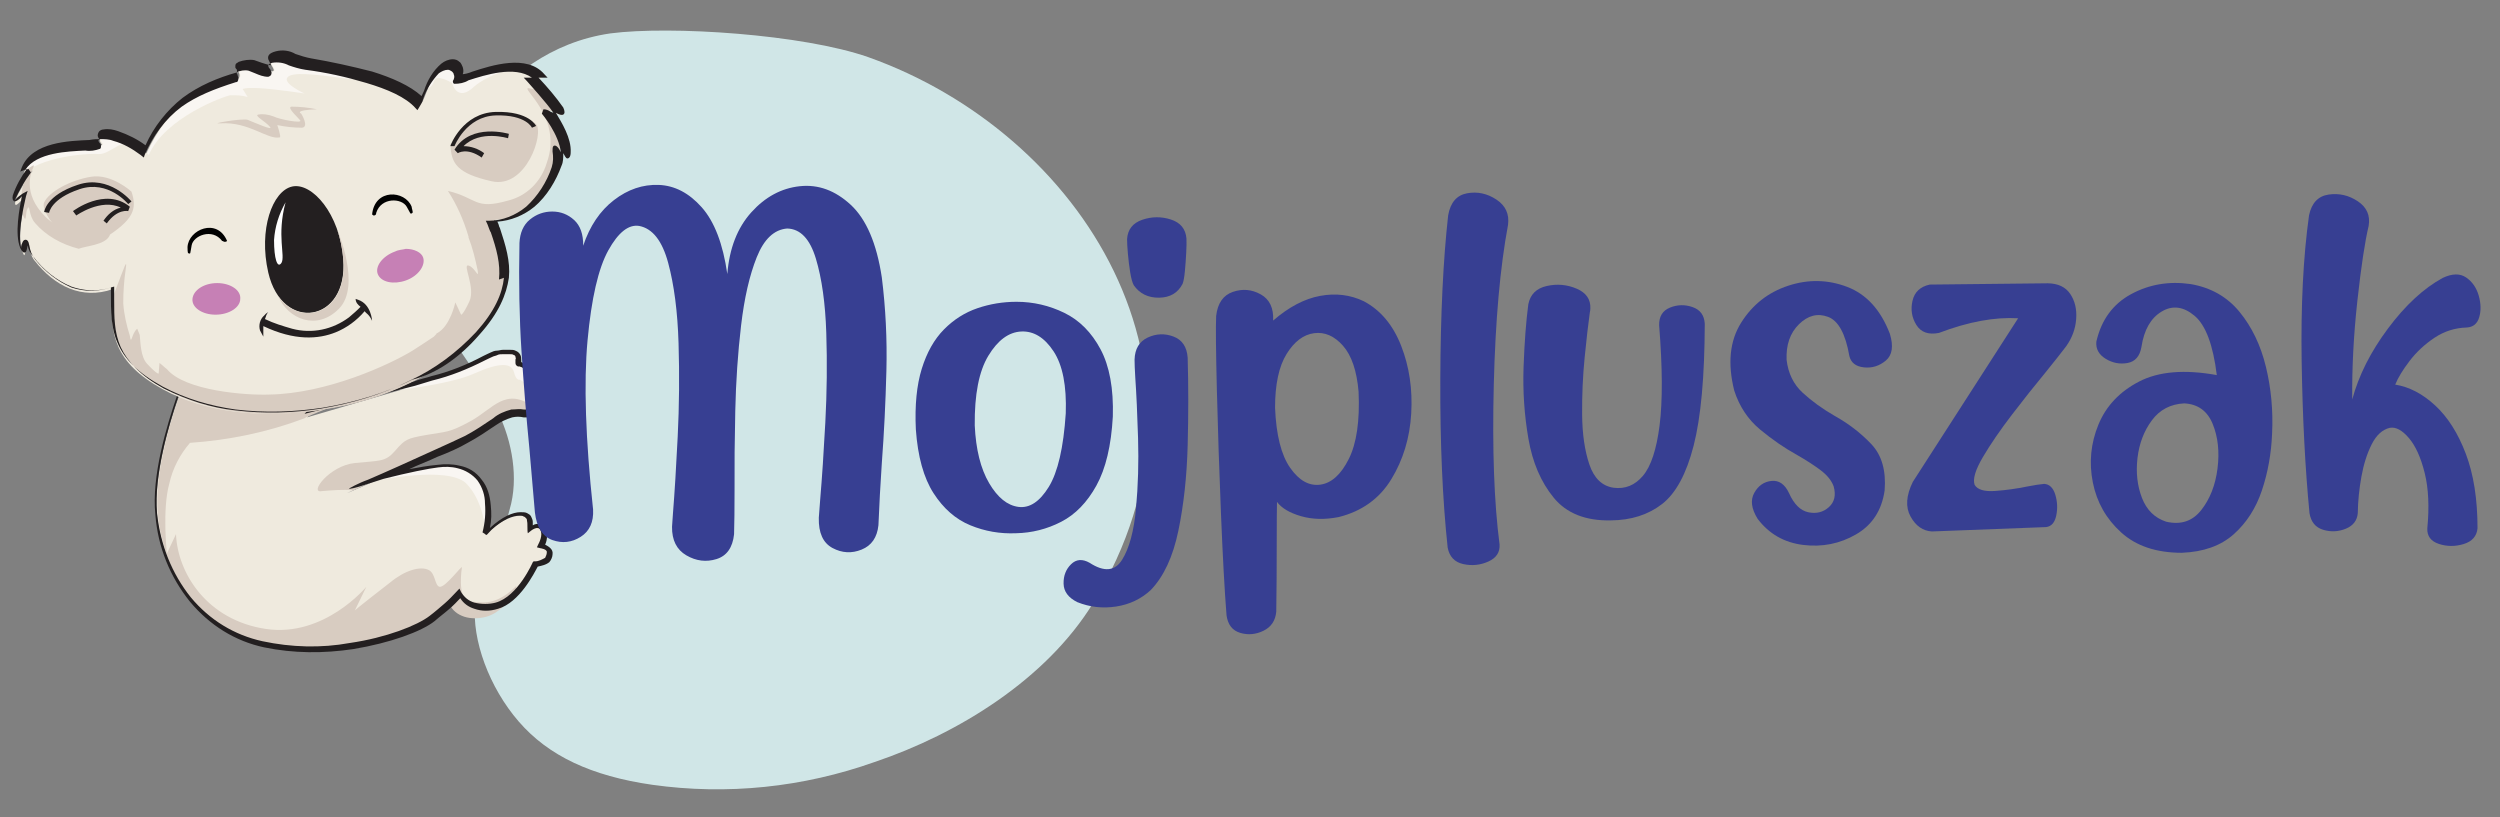<?xml version="1.0" encoding="UTF-8"?>
<svg id="Calque_1" data-name="Calque 1" xmlns="http://www.w3.org/2000/svg" viewBox="0 0 16190.96 5291.99">
  <rect x="0" y="0" width="16190.96" height="5291.99" fill="#808080" stroke="none"/>
  <defs>
    <style>
      .cls-1, .cls-2 {
        fill: #231f20;
      }

      .cls-3 {
        fill: #373f92;
      }

      .cls-4 {
        fill: #f9f6f2;
      }

      .cls-4, .cls-5, .cls-2, .cls-6, .cls-7, .cls-8, .cls-9, .cls-10, .cls-11 {
        fill-rule: evenodd;
      }

      .cls-5 {
        fill: #45301d;
      }

      .cls-6 {
        fill: #d8ccc1;
      }

      .cls-7 {
        fill: #c680b5;
      }

      .cls-8 {
        fill: #d0e6e7;
      }

      .cls-9 {
        fill: #efeade;
      }

      .cls-10 {
        fill: #fff;
      }

      .cls-11 {
        fill: #010101;
      }
    </style>
  </defs>
  <path class="cls-8" d="m3076.97,3911.55c-21.35,233.08,90.72,540.06,282.84,761.77,192.12,221.71,469.62,352.46,864.53,409.31,485.63,68.22,976.6,17.05,1440.88-147.81,539-181.91,1110.01-534.37,1414.2-1028.95,923.23-1506.48-80.05-3047.07-1456.89-3535.96-421.59-147.81-1280.78-204.65-1670.36-153.49-389.57,56.85-661.74,284.24-859.19,523-197.45,244.45-314.86,500.26-341.54,750.4-53.37,568.48,277.5,761.77,474.96,1182.44,90.72,187.6,133.42,426.36,74.71,625.33-48.03,210.34-202.79,380.88-224.14,613.96Z"/>
  <path class="cls-5" d="m3007.55,1281.93h26.68c-5.34,85.27-16.01,164.86-16.01,164.86-5.34-79.59-10.67-125.07-10.67-164.86h0Zm176.11-11.37h21.35c0,142.12,5.34,250.13,5.34,250.13,0,28.42,0,51.16,5.34,73.9,0,85.27-5.34,164.86-16.01,250.13-10.67-142.12-10.67-193.28-10.67-255.82v-79.59c-5.34-73.9,0-159.18-5.34-238.76h0Zm-373.56,625.33c-5.34-45.48-10.67-96.64-10.67-142.12v-45.48s21.35-102.33,0-153.49c-21.35-51.16,32.02-250.13,32.02-250.13,0,0,10.67-11.37,16.01,5.69,0,22.74-21.35,403.62-21.35,403.62v39.79c0,51.16-5.34,96.64-16.01,142.12h0Z"/>
  <path class="cls-9" d="m1214.45,2424.58s-229.47,540.06-197.45,909.57c37.36,369.51,261.49,744.71,693.76,841.35,432.27,96.64,944.58-56.85,1088.67-170.54,64.04-45.48,122.74-102.33,176.11-159.18,37.36,79.59,138.75,108.01,240.15,79.59,149.43-39.79,250.82-272.87,250.82-272.87,80.05-17.05,85.39-34.11,90.72-68.22,5.34-34.11-58.7-45.48-58.7-45.48,0,0,37.36-68.22,10.67-108.01-26.68-39.79-80.05,0-80.05,0v-45.48c0-56.85-101.4-85.27-256.16,51.16-10.67,11.37-21.35,17.05-32.02,28.42,53.37-267.19-26.68-471.84-309.52-443.42-186.78,17.05-373.56,68.22-544.33,153.49-170.77,79.59,288.18-125.07,528.32-233.08,133.42-51.16,261.49-119.38,378.9-204.65,53.37-45.48,122.74-62.53,186.78-51.16h37.36c10.67,0,21.35-11.37,32.02-17.05,5.34-5.69,10.67-17.05,10.67-28.42s-5.34-22.74-10.67-34.11c-5.34-5.69-10.67-11.37-16.01-17.05,16.01-5.69,32.02-22.74,32.02-45.48,5.34-28.42-5.34-62.53-32.02-73.9-5.34,0-5.34-5.69-10.67-5.69,10.67-11.37,10.67-34.11,0-45.48-16.01-22.74-37.36-39.79-58.7-45.48-5.34,0-10.67,5.69-10.67,0v-11.37c0-5.69,0-11.37,5.34-17.05,5.34-17.05-10.67-39.79-26.68-45.48-26.68-5.69-48.03-5.69-74.71-5.69s-48.03,5.69-74.71,17.05c-10.67,5.69-26.68,11.37-48.03,22.74-197.45,102.33-218.8,96.64-448.27,164.86l-699.1,204.65s250.82-221.71,197.45-244.45c-64.04-22.74-971.26-34.1-971.26-34.1h0Z"/>
  <path class="cls-4" d="m3140.96,3459.22c53.37-267.19-26.68-471.84-309.52-443.42-122.74,11.37-245.48,39.79-362.89,79.59l-48.03,17.05c26.68,0,474.96-96.64,597.7,17.05,122.74,125.07,128.08,329.72,122.74,329.72h0Zm314.86-892.52c5.34-5.69,5.34-17.05,5.34-28.42,5.34-28.42-5.34-62.53-32.02-73.9-5.34,0-5.34-5.69-10.67-5.69,10.67-11.37,10.67-34.11,0-45.48-16.01-22.74-37.36-39.79-58.7-45.48-5.34,0-10.67,5.69-10.67,0v-28.42c5.34-17.05-5.34-39.79-26.68-45.48-26.68-5.69-48.03-5.69-74.71-5.69s-48.03,5.69-74.71,17.05c-10.67,5.69-26.68,11.37-48.03,22.74-192.12,102.33-218.8,96.64-448.27,164.86l-106.73,34.11c90.72-11.37,362.89-45.48,501.64-108.01,165.44-73.9,240.15-68.22,256.16-11.37,16.01,62.53,37.36,51.16,37.36,51.16,26.68,11.37,48.03,34.11,58.7,62.53,10.67,17.06,16.01,34.11,32.02,45.48h0Z"/>
  <path class="cls-6" d="m2537.92,3078.33c-85.39,22.74-170.77,56.85-250.82,96.64-69.38-5.69-133.42,0-202.79,5.69-85.39,17.05,48.03-164.86,213.46-181.91,165.44-17.05,197.45-5.69,261.49-79.59,64.04-73.9,74.71-79.59,202.79-102.33,128.08-22.74,144.09-11.37,288.18-90.96,144.09-79.59,224.14-221.71,405.58-90.96,0,11.37-5.34,17.05-10.67,28.42-5.34,11.37-16.01,17.05-26.68,17.05h-37.36c-69.38-11.37-133.42,11.37-186.78,51.16-117.41,85.27-245.48,153.49-378.9,204.65-202.79,90.96-442.94,193.28-506.98,227.39,69.38-34.11,144.09-62.53,229.47-85.27h0Z"/>
  <path class="cls-6" d="m1182.43,2509.85c-64.04,164.86-186.78,545.74-160.1,824.3,37.36,369.51,261.49,744.71,693.76,841.35,432.27,96.64,944.58-56.85,1094-170.54,32.02-22.74,64.04-45.48,90.72-73.9h0l5.34-11.37,5.34-5.69c37.36,79.59,138.75,108.01,240.15,79.59,80.05-22.74,144.09-96.64,186.78-159.18,0-11.37,5.34-28.42,5.34-39.79-112.07,113.7-202.79,113.7-277.5,102.33h-5.34l-26.68-5.69c-74.71-22.74-42.69-216.02-42.69-216.02,5.34-22.74-106.73,130.75-144.09,125.07-32.02-5.69-26.68-85.27-69.38-108.01-53.37-28.42-154.76,0-250.82,79.59-234.81,181.91-229.47,181.91-229.47,181.91l74.71-153.49s-272.17,329.72-651.07,272.87c-378.9-56.85-571.02-358.14-581.69-613.96l-58.7,125.07s-32.02-284.24,16.01-454.79c21.35-96.64,69.38-187.6,133.42-261.5,250.82-17.05,501.64-68.22,741.79-159.18,16.01-17.05,320.2-119.38,373.56-187.6-256.16,28.43-811.16,56.85-1163.38-11.37h0Z"/>
  <path class="cls-1" d="m1145.07,2566.7c-64.04,187.6-165.43,517.32-138.75,767.45,16.01,210.34,96.06,403.62,224.14,562.8,128.08,153.49,293.51,255.82,480.29,295.61,192.12,39.79,384.24,39.79,576.35,11.37,240.15-39.79,442.94-113.7,528.32-181.91,32.02-28.42,64.04-51.16,96.06-79.59,26.68-22.74,48.03-45.48,69.38-68.22,21.35,34.11,53.37,56.85,90.72,68.22,48.03,17.05,101.4,17.05,154.76,0,138.75-39.79,234.81-233.08,256.16-272.87,26.68-5.69,53.37-11.37,74.71-28.42,10.67-11.37,21.35-34.11,21.35-51.16,5.34-34.11-26.68-51.16-48.03-62.53,16.01-34.11,16.01-73.9,0-108.01-16.01-28.42-53.37-34.11-80.05-17.05v-22.74c0-11.37-5.34-22.74-10.67-34.11-5.34-11.37-16.01-17.05-26.68-22.74-10.67-5.69-26.68-5.69-42.69-5.69-48.03,0-117.41,28.42-197.45,102.33,10.67-51.16,10.67-96.64,5.34-147.81-5.34-62.53-21.35-119.38-58.7-164.86-37.36-51.16-85.39-79.59-144.09-90.96-48.03-11.37-96.06-11.37-138.75-5.69-64.04,5.69-128.08,17.05-186.78,28.42,58.7-28.42,122.74-51.16,181.44-79.59,74.71-28.42,138.75-56.85,197.45-90.96,64.04-34.11,122.74-73.9,181.44-113.7,32.02-22.74,69.38-39.79,106.73-51.16,26.68-5.69,48.03-5.69,74.71,0h42.69c5.34,0,16.01-5.69,21.35-11.37,5.34-5.69,10.67-11.37,16.01-17.05,10.67-11.37,10.67-22.74,10.67-39.79,0-5.69,0-17.05-5.34-22.74,0-5.69-5.34-11.37-10.67-22.74v-5.69l5.34-5.69c10.67-11.37,10.67-22.74,16.01-39.79,0-17.05,0-39.79-5.34-56.85-5.34-11.37-16.01-22.74-26.68-34.11v-11.37c0-11.37-5.34-22.74-10.67-34.11-16.01-28.42-37.36-45.48-69.38-56.85v-11.37c0-11.37,0-22.74-5.34-34.11-5.34-11.37-16.01-22.74-32.02-28.42-10.67-5.69-21.35-5.69-37.36-5.69h-42.69c-16.01,0-26.68,5.69-42.69,5.69-10.67,0-26.68,5.69-37.36,11.37-10.67,5.69-26.68,11.37-48.03,22.74-106.73,56.85-218.8,102.33-336.21,130.75-32.02,11.37-69.38,17.05-112.07,34.11l-48.03,11.37c-176.11,79.59-357.55,136.44-544.33,164.86l-21.35,5.69-26.68,5.69,5.34-5.69-53.37,5.69-21.35,22.74,715.1-181.91,112.07-34.11c117.41-28.42,229.47-73.9,341.54-130.75,21.35-11.37,37.36-17.05,48.03-22.74,10.67-5.69,21.35-5.69,32.02-11.37,10.67-5.69,21.35-5.69,37.36-5.69h42.69c10.67,0,21.35,0,26.68,5.69,5.34,0,10.67,5.69,10.67,11.37s5.34,11.37,0,17.05v22.74c0,11.37,5.34,17.05,16.01,22.74h10.67c21.35,5.69,37.36,17.05,48.03,39.79,5.34,5.69,5.34,11.37,5.34,17.05s0,5.69-5.34,11.37l-16.01,17.05,21.35,5.69h10.67c10.67,5.69,16.01,11.37,21.35,22.74,5.34,11.37,5.34,22.74,5.34,39.79,0,5.69-5.34,17.05-5.34,22.74q-5.34,5.69-10.67,5.69l-26.68,5.69,21.35,22.74,5.34,5.69,5.34,5.69v5.69s5.34,5.69,5.34,11.37v22.74q0,5.69-5.34,5.69-5.34,5.69-10.67,5.69c-5.34,0-5.34,5.69-10.67,5.69h-32.02c-26.68-5.69-53.37,0-80.05,0-42.69,11.37-85.39,28.42-117.41,56.85-58.7,39.79-117.41,79.59-181.44,113.7-58.7,28.42-122.74,56.85-197.45,90.96-149.43,68.22-325.53,147.81-432.27,193.28-64.04,22.74-122.74,56.85-122.74,56.85,5.34,11.37,149.43-39.79,224.14-62.53,154.76-39.79,298.85-68.22,352.22-73.9,42.69-5.69,85.39-5.69,128.08,5.69,48.03,11.37,96.06,39.79,128.08,79.59,32.02,45.48,48.03,96.64,48.03,147.81,5.34,62.53,0,125.07-16.01,187.6l26.68,17.05,16.01-17.05,16.01-17.05c74.71-68.22,138.75-90.96,181.44-90.96,10.67,0,21.35,0,26.68,5.69,5.34,0,10.67,5.69,16.01,11.37,5.34,5.69,5.34,11.37,5.34,17.05,5.34,17.05,0,56.85,5.34,79.59l21.35-17.05s42.69-34.11,58.7-5.69c21.35,34.11-10.67,90.96-10.67,90.96l-10.67,22.74,21.35,5.69s48.03,5.69,42.69,28.42c0,11.37-5.34,22.74-10.67,34.11-21.35,11.37-42.69,22.74-64.04,22.74h-10.67l-5.34,5.69s-96.06,221.71-240.15,261.5c-42.69,11.37-90.72,11.37-138.75,0-37.36-11.37-64.04-34.11-85.39-68.22l-10.67-22.74-16.01,17.05c-26.68,28.42-53.37,56.85-80.05,79.59-26.68,22.74-58.7,51.16-96.06,79.59-80.05,62.53-282.84,142.12-517.65,176.23-186.78,34.11-378.9,28.42-565.68-11.37-181.44-39.79-341.54-136.44-464.28-284.24-122.74-153.49-197.45-341.09-218.8-545.74-21.35-244.45,74.71-568.48,138.75-756.08l-26.68-11.37,16.01,11.37h0Z"/>
  <path class="cls-9" d="m3092.93,2157.39c245.48-278.56,202.79-454.79,128.08-676.49-5.34-17.05-10.67-34.11-21.35-56.85,208.13-5.69,346.88-147.81,421.59-352.46,26.68-68.22-10.67-147.81,10.67-125.07,21.35,22.74,42.69,113.7,48.03,51.16,10.67-130.75-128.08-284.24-128.08-284.24,32.02,5.69,112.07,62.53,85.39,11.37-53.37-73.9-117.41-147.81-181.44-216.02h58.7c-160.1-181.91-555.01,56.85-533.66,0,21.35-56.85-32.02-119.38-117.41-62.53-85.39,56.85-106.73,187.6-133.42,221.71-138.75-147.81-496.3-216.02-725.78-250.13-112.07-17.05-133.42-62.53-218.8-45.48-85.39,17.05,16.01,79.59-21.35,90.96-32.02,5.69-90.72-28.42-122.74-34.11-74.71-11.37-117.41,22.74-101.4,34.11,10.67,5.69,16.01,28.42,5.34,45.48-288.18,90.96-458.95,181.91-597.7,483.21-53.37-45.48-117.41-79.59-186.78-96.64-96.06-28.42-138.75-5.69-101.4,39.79,37.36,45.48-410.92-39.79-506.98,187.6l58.7-17.05s-101.4,142.12-112.07,198.97c-10.67,62.53,48.03-22.74,74.71-39.79,0,0-74.71,250.13-26.68,369.51,21.35,56.85,10.67-34.11,26.68-62.53,16.01-34.11,5.34,56.85,48.03,113.7,133.42,170.54,309.52,255.82,506.98,187.6,0,22.74-5.34,39.79-5.34,56.85-5.34,233.08,10.67,414.99,330.87,591.22,277.5,153.49,656.4,193.28,1024.63,130.75,400.24-56.85,779.14-233.08,1013.95-494.58h0Z"/>
  <path class="cls-4" d="m3354.42,434.89c-176.11-5.69-384.24,113.7-368.23,68.22,21.35-56.85-32.02-119.38-117.41-62.53-42.69,34.11-74.71,79.59-96.06,130.75,16.01-5.69,32.02-22.74,37.36-45.48,16.01-51.16,117.41,11.37,117.41,11.37,0,0,32.02,130.75,144.09,22.74,80.05-68.22,208.13-108.01,282.84-125.07h0Zm-827.17,108.01c-170.77-62.53-341.54-102.33-517.65-125.07-112.07-17.05-133.42-62.53-218.8-45.48-85.39,17.05,16.01,79.59-21.35,90.96-32.02,5.69-90.72-28.42-122.74-34.11-74.71-11.37-117.41,22.74-101.4,34.11,10.67,5.69,16.01,28.42,5.34,45.48-288.18,90.96-458.95,181.91-597.7,483.21l10.67,11.37c106.73-244.45,490.97-380.88,528.32-386.57,37.36,0,74.71,0,112.07,11.37l-32.02-51.16s10.67-11.37,112.07-5.69c101.4,5.69,288.18,34.11,288.18,34.11,0,0-138.75-62.53-112.07-102.33,26.68-39.79,176.11-22.74,384.24,5.69,90.72,0,197.45,17.05,282.84,34.11h0Zm-1616.99,414.99c-42.69-28.42-96.06-51.16-144.09-68.22-96.06-28.42-138.75-5.69-101.4,39.79,37.36,45.48-410.92-39.79-506.98,187.6h0c149.43-113.7,442.94-125.07,480.29-119.38,37.36,0,53.37-11.37,133.42-56.85,48.03-17.05,96.06-5.68,138.75,17.05h0Z"/>
  <path class="cls-6" d="m173.81,1096.7c-10.67,33.34-64.04,214.35-21.35,304.85,21.35,47.63,10.67-28.58,26.68-52.4,16.01-28.58,5.34,47.63,48.03,95.27,69.38,80.98,170.77,138.14,282.84,166.72,48.03-19.05,165.43-23.82,197.45-80.98,37.36-57.16-250.82,33.34-410.92-123.85-160.1-157.19-90.72-300.09-80.05-323.91,10.67-23.82-10.67-4.76-42.69,14.29h0Z"/>
  <path class="cls-6" d="m3092.93,2157.39c245.48-278.56,202.79-454.79,128.08-676.49-5.34-17.05-10.67-34.11-21.35-56.85,208.13-5.69,346.88-147.81,421.59-352.46,26.68-68.22-10.67-147.81,10.67-125.07,21.35,22.74,42.69,113.7,48.03,51.16,10.67-130.75-128.08-284.24-128.08-284.24,32.02,5.69,112.07,62.53,85.39,11.37-26.68-45.48-64.04-85.27-96.06-125.07-37.36-11.37-74.71-22.74-117.41-28.42-58.7-5.69,224.14,187.6,117.41,483.21-37.36,125.07-133.42,216.02-250.82,244.45-218.8,62.53-197.45-17.05-389.57-62.53,58.7,90.96,101.4,187.6,133.42,295.61v5.69c26.68,68.22,42.69,136.44,58.7,210.34,10.67,68.22-16.01-17.05-58.7-28.42-42.69-11.37,48.03,142.12,5.34,233.08-42.69,90.96-53.37,85.27-53.37,85.27l-37.36-79.59s-32.02,153.49-117.41,198.97c0,0-5.34,0-5.34,5.69-5.34,5.69-10.67,11.37-16.01,17.05-42.69,28.42-85.39,56.85-138.75,90.96-149.43,90.96-555.01,278.56-928.57,284.24-144.09,5.69-544.33-22.74-661.74-164.86-16.01-11.37-32.02-28.42-48.03-39.79l-5.34,68.22s-5.34,11.37-74.71-62.53c-42.69-45.48-42.69-136.44-48.03-187.6-5.34-11.37-10.67-28.42-16.01-39.79-37.36,28.42-37.36,113.7-48.03,45.48-21.35-68.22-37.36-136.44-42.69-210.34,0-73.9,5.34-147.81,16.01-221.71,10.67-73.9-5.34-22.74-74.71,159.18v28.42c-5.34,233.08,10.67,414.99,330.87,591.22,277.5,153.49,656.4,193.28,1024.63,130.75,389.57-56.85,768.47-233.08,997.95-494.58h0Z"/>
  <path class="cls-6" d="m851.56,1241.17s-128.08-117.89-261.49-96.46c-133.42,21.43-272.17,96.46-304.19,166.12-32.02,69.66,186.78,353.67,384.24,235.78,197.45-123.25,218.8-192.91,181.44-305.44h0Z"/>
  <path class="cls-6" d="m2916.82,935.16s85.39-159.18,213.46-187.6c128.08-28.42,288.18,5.69,341.54,56.85,53.37,56.85-64.04,420.68-288.18,369.51-224.14-51.16-261.49-113.7-266.83-238.76Z"/>
  <path class="cls-1" d="m3103.6,2168.76c128.08-142.12,176.11-261.5,192.12-369.51,10.67-108.01-21.35-210.34-58.7-324.03-5.34-5.69-5.34-17.05-10.67-28.42l-5.34-11.37c85.39-5.69,170.77-39.79,240.15-96.64,80.05-68.22,138.75-164.86,176.11-267.19,10.67-22.74,10.67-51.16,10.67-79.59,10.67,17.05,16.01,34.11,26.68,34.11s21.35-11.37,21.35-39.79c5.34-90.96-58.7-193.28-96.06-255.82,21.35,11.37,37.36,17.05,48.03,11.37,10.67-5.69,10.67-22.74,0-45.48-48.03-68.22-101.4-130.75-160.1-193.28h58.7l-21.35-22.74c-112.07-130.75-341.54-56.85-464.28-17.05-26.68,11.37-53.37,17.05-64.04,17.05,5.34-11.37,5.34-28.42,0-45.48-5.34-11.37-10.67-28.42-21.35-34.11-10.67-11.37-26.68-17.05-42.69-17.05-26.68,0-53.37,11.37-74.71,28.42-53.37,45.48-90.72,108.01-112.07,176.23-5.34,11.37-10.67,22.74-16.01,34.11-74.71-68.22-192.12-119.38-320.2-159.18-133.42-34.11-261.49-62.53-394.91-85.27-32.02-5.69-69.38-17.05-101.4-28.42-37.36-22.74-85.39-28.42-128.08-17.05-42.69,11.37-53.37,28.42-48.03,51.16,5.34,11.37,10.67,22.74,16.01,34.11v5.69c-21.35-5.69-42.69-11.37-58.7-17.05-16.01-5.69-32.02-11.37-48.03-17.05-32.02-5.69-69.38,0-101.4,11.37-5.34,5.69-10.67,5.69-16.01,11.37-5.34,5.69-5.34,11.37-5.34,22.74,0,5.69,5.34,11.37,10.67,17.05v17.05c-122.74,34.11-245.48,85.27-352.22,164.86-101.4,79.59-186.78,187.6-240.15,306.98-53.37-39.79-112.07-68.22-176.11-90.96-32.02-11.37-64.04-17.05-96.06-11.37-10.67,0-21.35,5.69-26.68,11.37-5.34,5.69-10.67,17.05-10.67,28.42,0,5.69,5.34,17.05,10.67,22.74-10.67,0-37.36,0-64.04,5.69-128.08,5.69-368.23,11.37-437.6,176.23l-10.67,28.42,42.69-17.05c-37.36,51.16-69.38,108.01-90.72,170.54-5.34,22.74,0,34.11,10.67,39.79,10.67,0,32.02-11.37,48.03-34.11h0c-16.01,79.59-48.03,244.45-10.67,335.4,10.67,22.74,21.35,34.11,32.02,28.42,10.67-5.69,10.67-22.74,16.01-45.48,5.34,28.42,16.01,51.16,37.36,73.9,64.04,85.27,149.43,153.49,245.48,193.28,80.05,28.42,170.77,34.11,256.16,5.69v34.11c0,119.38,0,227.39,42.69,324.03,42.69,102.33,128.08,193.28,293.51,284.24,149.43,79.59,309.52,125.07,469.62,147.81,186.78,22.74,378.9,17.05,565.68-11.37,202.79-34.11,394.91-90.96,581.69-181.91,160.1-39.79,309.52-147.81,432.26-289.93h0Zm160.1-369.51c-10.67,102.33-58.7,216.02-181.44,352.46-122.74,130.75-266.83,238.76-426.93,312.67-181.44,90.96-373.56,147.81-576.35,181.91-181.44,28.42-368.23,34.11-555.01,11.37-160.1-17.05-314.86-68.22-464.28-142.12-154.76-85.27-234.81-176.23-277.5-267.19-42.69-96.64-42.69-193.28-42.69-312.67v-79.59l-21.35,5.69c-85.39,28.42-170.77,28.42-256.16,0-90.72-39.79-170.77-102.33-234.81-181.91-21.35-28.42-32.02-56.85-37.36-90.96-5.34-17.05-5.34-28.42-16.01-34.11-10.67-5.69-21.35,0-26.68,11.37-5.34,11.37-10.67,22.74-10.67,39.79-26.68-119.38,32.02-324.03,32.02-335.4l10.67-34.11-32.02,17.05c-16.01,11.37-32.02,22.74-42.69,34.11l-10.67,11.37c32.02-68.22,64.04-125.07,106.73-181.91l-16.01-22.74-21.35,5.69c74.71-113.7,277.5-119.38,389.57-125.07,32.02,5.69,64.04,0,96.06-11.37,5.34-5.69,5.34-11.37,5.34-17.05s0-11.37-5.34-17.05c-5.34-5.69-10.67-11.37-10.67-17.05v-5.69c5.34,0,5.34-5.69,10.67-5.69,26.68,0,58.7,0,85.39,11.37,64.04,17.05,122.74,51.16,176.11,90.96l21.35,17.05,5.34-17.05c53.37-125.07,133.42-233.08,240.15-312.67,96.06-68.22,208.13-113.7,352.22-159.18h5.34l5.34-5.69c5.34-11.37,5.34-22.74,0-34.11,0-5.69-5.34-17.05-10.67-22.74,26.68-11.37,53.37-17.05,80.05-11.37,16.01,5.69,26.68,11.37,42.69,17.05,26.68,11.37,53.37,22.74,85.39,22.74,16.01-5.69,21.35-11.37,21.35-28.42-5.34-11.37-5.34-17.05-10.67-22.74-5.34-5.69-10.67-11.37-10.67-22.74,0-5.69,5.34-11.37,26.68-17.05,37.36-5.69,74.71,0,106.73,17.05,32.02,11.37,69.38,22.74,106.73,28.42,133.42,17.05,261.49,45.48,394.91,85.27,133.42,39.79,256.16,90.96,320.2,164.86l10.67,11.37,10.67-17.05c10.67-17.05,21.35-34.11,26.68-56.85,21.35-62.53,58.7-119.38,101.4-164.86,16.01-11.37,37.36-22.74,58.7-22.74,10.67,0,16.01,5.69,26.68,11.37,5.34,5.69,10.67,11.37,10.67,17.05,5.34,11.37,5.34,22.74,0,34.11,0,5.69-5.34,5.69-5.34,11.37,0,11.37,5.34,17.05,10.67,17.05,32.02,0,64.04-5.69,90.72-22.74,106.73-34.11,298.85-96.64,410.92-17.05h-53.37l21.35,22.74s133.42,147.81,170.77,204.65l-16.01-5.69c-16.01-11.37-32.02-17.05-48.03-17.05l-10.67,28.42c5.34,5.69,112.07,136.44,122.74,250.13-5.34-11.37-10.67-22.74-21.35-34.11-10.67-11.37-21.35-11.37-26.68-5.69-5.34,5.69-5.34,17.05-5.34,34.11,5.34,34.11,5.34,68.22-5.34,102.33-32.02,96.64-90.72,187.6-165.44,255.82-69.38,56.85-154.76,90.96-240.15,90.96h-21.35l10.67,22.74c5.34,11.37,5.34,17.05,10.67,28.42,5.34,11.37,5.34,17.05,10.67,22.74,37.36,108.01,64.04,204.65,53.37,306.98l32.02-11.37h0Zm416.25-790.19s5.34,0,0,0h0Zm-42.69-278.56h0ZM104.43,1304.67h0Zm53.37,335.4c-5.34,0,0,0,0,0q0-5.69,0,0Z"/>
  <path class="cls-2" d="m2223.07,1679.87c32.02,409.31-394.91,477.52-485.63,85.27-64.04-278.56,26.68-528.69,154.76-557.11,128.08-28.42,309.52,176.23,330.87,471.84Zm37.36,375.2c26.68-22.74,53.37-45.48,74.71-68.22-16.01-11.37-32.02-28.42-32.02-51.16l16.01,5.69c85.39,28.42,90.72,136.44,90.72,136.44-21.35-45.48-37.36-45.48-48.03-62.53-53.37,62.53-117.41,108.01-186.78,136.44-112.07,45.48-266.83,56.85-469.62-39.79v68.22l-21.35-39.79c-10.67-34.11,0-73.9,26.68-96.64l10.67-11.37,16.01-11.37c-10.67,11.37-16.01,28.42-21.35,45.48,58.7,28.42,117.41,45.48,176.11,62.53,128.08,34.11,261.49,5.68,368.23-73.9h0Z"/>
  <path class="cls-11" d="m2666,1338.78c-42.69-108.01-240.15-119.38-256.16,51.16,5.34,0,5.34,5.69,10.67,5.69,10.67,0,16.01-5.69,16.01-17.05,32.02-102.33,165.44-96.64,197.45-39.79,26.68,45.48,21.35,51.16,37.36,39.79,5.34-5.68-5.34-28.42-5.34-39.79h0Z"/>
  <path class="cls-11" d="m1214.45,1600.28c5.34-113.7,192.12-193.28,256.16-39.79-5.34,5.69-10.67,5.69-16.01,5.69s-10.67-5.69-16.01-5.69c-64.04-85.27-186.78-34.11-197.45,28.42-10.67,56.85-5.34,56.85-21.35,51.16-5.34,0-5.34-28.42-5.34-39.79h0Z"/>
  <path class="cls-7" d="m1406.56,1833.36c85.39,0,154.76,45.48,149.43,102.33,0,56.85-74.71,102.33-160.1,102.33s-154.76-45.48-149.43-102.33c5.34-56.85,74.71-102.33,160.1-102.33h0Z"/>
  <path class="cls-7" d="m2559.27,1628.7c-80.05,28.42-133.42,96.64-112.07,147.81,21.35,51.16,101.4,68.22,181.44,39.79,80.05-28.42,128.08-96.64,112.07-147.81-10.67-34.11-58.7-56.85-112.07-56.85-21.35,5.69-48.03,5.69-69.38,17.05h0Z"/>
  <path class="cls-1" d="m851.56,1304.67s-144.09-176.23-346.88-108.01c-208.13,68.22-218.8,176.23-218.8,176.23l32.02,5.69s10.67-90.96,197.45-153.49c186.78-62.53,314.86,96.64,314.86,96.64l21.35-17.06h0Zm2444.16-437.73s-245.48-73.9-352.22,102.33l21.35,22.74s58.7-39.79,154.76,28.42l16.01-28.42c-37.36-28.42-85.39-45.48-133.42-45.48,106.73-108.01,288.18-51.16,288.18-51.16l5.34-28.42h0Zm-352.22,79.59s74.71-193.28,266.83-198.97c197.45-5.69,234.81,79.59,234.81,79.59l26.68-11.37s-42.69-96.64-261.49-90.96c-213.46,5.69-293.51,216.02-293.51,221.71h26.68ZM494.01,1395.63s160.1-113.7,288.18-51.16c-48.03,11.37-85.39,45.48-112.07,85.27l21.35,17.05c69.38-96.64,138.75-79.59,138.75-79.59l10.67-28.42c-160.1-130.75-368.23,28.42-368.23,28.42l21.35,28.42h0Z"/>
  <path class="cls-6" d="m2052.29,707.76c-53.37-11.37-112.07-17.05-165.44-17.05-32.02,5.69,48.03,73.9,58.7,90.96,5.34,17.05-128.08-5.69-176.11-28.42-32.02-11.37-64.04-17.05-96.06-11.37-32.02,5.69,48.03,45.48,74.71,79.59,26.68,28.42-101.4-28.42-144.09-45.48-37.36-11.37-261.49,28.42-176.11,22.74,186.78-11.37,304.19,108.01,384.24,90.96,10.67,0-16.01-79.59-16.01-79.59,53.37,11.37,106.73,17.05,160.1,17.05,48.03-5.69-5.34-90.96-5.34-90.96,0,0-53.36-22.74,101.4-28.42h0Z"/>
  <path class="cls-6" d="m2185.71,1492.27s154.76,358.14,10.67,505.95c-144.09,147.8-330.87,68.22-394.91-79.59,149.43,210.34,453.61,108.01,421.59-238.76-5.34-62.53-16.01-125.07-37.36-187.6Z"/>
  <path class="cls-10" d="m1849.5,1310.35c-42.69,73.9-69.38,159.18-74.71,244.45,0,119.38,21.35,187.6,48.03,147.81,26.68-45.48-32.02-176.23,26.68-392.25h0Z"/>
  <g>
    <path class="cls-3" d="m3364.15,1574.85c3.13-67.7,25.8-118.8,68.01-153.22,42.21-34.39,90.42-51.63,144.62-51.63s101.36,18.32,141.49,54.96c40.1,36.64,59.65,92.18,58.63,166.55,42.73-127.66,109.18-226.23,199.34-295.62,90.13-69.37,186.83-102.15,290.02-98.26,103.19,3.91,195.95,52.21,278.3,144.9,82.32,92.71,137.58,236.78,165.73,432.19,13.52-166.55,65.4-299.79,155.56-399.71,90.13-99.93,194.89-156.28,314.26-169.05,119.34-12.74,229.28,27.48,329.89,120.75,100.58,93.27,167.52,249.82,200.9,469.66,25.02,199.86,34.92,401.96,29.71,606.23-5.24,204.3-15.11,403.63-29.71,597.91-9.38,139.9-16.68,273.72-21.89,401.38-8.36,78.86-44.56,131.32-108.66,157.39-64.1,26.09-126.9,22.76-188.4-9.99-61.52-32.73-91.23-97.99-89.12-195.69,2.08-34.39,5.21-75.5,9.38-123.25,11.47-134.32,22.41-298.95,32.83-493.81,10.4-194.86,12.51-388.31,6.25-580.42-6.25-192.08-28.69-352.25-67.23-480.49-38.57-128.24-100.61-193.45-186.05-195.69-84.43,6.66-150.09,68.56-197,185.7-46.9,117.17-80.78,264.81-101.62,443.02-20.87,178.21-33.38,361.99-37.52,551.27-4.17,189.31-5.73,360.02-4.69,512.13,0,124.36-1.04,220.43-3.13,288.13-9.38,86.6-47.45,140.15-114.13,160.72-66.71,20.54-131.59,12.49-194.65-24.15-63.09-36.64-94.07-98.26-93.03-184.87,2.08-25.54,4.14-55.52,6.25-89.94,10.4-129.91,20.56-294.79,30.49-494.65,9.9-199.86,11.73-401.63,5.47-605.4-6.25-203.74-28.69-376.95-67.23-519.63-38.57-142.65-101.1-222.34-187.61-239-68.79-11.08-135.5,41.64-200.12,158.22-64.65,116.58-109.44,311.19-134.46,583.75-25.02,272.58-13.05,637.63,35.96,1095.05,4.14,81.05-22.67,139.9-80.52,176.54-57.85,36.64-118.82,43.58-182.92,20.82-64.1-22.73-101.89-82.44-113.35-179.04-11.49-138.79-23.45-277.55-35.96-416.37-19.8-200.94-36.74-409.71-50.81-626.22-14.07-216.51-18.53-450.23-13.29-701.17Z"/>
    <path class="cls-3" d="m7100.82,3144.56c-60.45,109.37-136.57,187.64-228.26,234.83-91.72,47.22-189.18,71.89-292.37,74.11-103.19,4.44-201.95-12.74-296.28-51.63-94.35-38.86-173.54-107.98-237.65-207.35-64.1-99.35-102.41-237.33-114.91-413.87-7.3-155.44,5.47-286.18,38.3-392.22,32.83-106.01,80.75-190.95,143.84-254.82,63.06-63.84,135.24-109.64,216.54-137.4,81.3-27.73,165.73-41.64,253.28-41.64,108.4,0,211.59,23.9,309.56,71.62,97.95,47.74,176.12,126.33,234.52,235.66,58.37,109.37,84.95,254.57,79.74,435.52-10.42,188.78-45.89,337.84-106.32,447.18Zm-694.96-15.82c54.72,93.27,118.04,144.65,189.96,154.06,71.92,9.44,137.32-33.56,196.21-129.07,58.86-95.49,95.61-254.23,110.22-476.33,6.25-178.76-20.09-312.83-78.95-402.21-58.89-89.35-128.75-132.13-209.5-128.24-80.78,3.91-151.66,56.07-212.63,156.55-60.97,100.51-90.45,251.24-88.34,452.18,7.27,155.47,38.3,279.8,93.03,373.07Z"/>
    <path class="cls-3" d="m7691.8,2884.74c-5.24,199.3-25.28,383.34-60.19,552.11-34.94,168.77-94.59,297.01-179.02,384.72-62.54,57.71-137.35,93.27-224.36,106.59-87.03,13.32-170.68,3.89-250.93-28.31-58.4-28.9-88.1-68.87-89.12-119.91-1.04-51.07,15.09-93.02,48.47-125.74,33.35-32.75,73.48-35.81,120.39-9.16,93.81,61.04,163.9,54.38,210.29-19.99,46.36-74.36,76.35-185.12,89.9-332.26,13.52-147.12,17.98-298.95,13.29-455.51-4.69-156.55-10.71-287.02-17.98-391.39-3.13-52.18-4.69-91.02-4.69-116.58,2.08-69.95,30.49-117.67,85.21-143.23,54.72-25.54,110.22-27.73,166.51-6.66,56.28,21.1,87.01,66.62,92.24,136.57,5.21,179.87,5.21,369.49,0,568.76Zm-9.38-1247.44c-2.11,40.55-4.95,80.22-8.6,119.08-3.67,38.89-8.6,66.06-14.85,81.61-30.25,58.87-80.78,88.85-151.66,89.94-70.9,1.11-125.62-25.54-164.16-79.94-9.38-16.65-17.2-44.38-23.45-83.27-6.25-38.86-11.2-78.83-14.85-119.91-3.67-41.05-5.47-73.28-5.47-96.6,4.14-62.18,36.98-103.81,98.5-124.91,61.5-21.07,123.25-21.65,185.27-1.67,61.99,19.99,95.61,61.07,100.84,123.25,1.02,21.1.52,51.91-1.56,92.43Z"/>
    <path class="cls-3" d="m7876.29,2046.18c9.38-82.16,45.34-134.07,107.88-155.72,62.54-21.65,122.73-16.38,180.58,15.82,57.85,32.23,84.66,88.85,80.52,169.88,101.08-87.69,202.47-140.98,304.09-159.89,101.62-18.88,196.21-7.22,283.77,34.97,108.4,57.74,188.92,154.06,241.55,288.96,52.64,134.9,74.26,281.22,64.88,438.85-9.38,157.67-52.38,299.23-128.99,424.7-76.61,125.49-189.96,207.1-340.05,244.82-89.64,17.77-171.46,15.82-245.46-5.83-74.03-21.65-125.62-52.46-154.78-92.43-1.04,56.63-1.56,132.16-1.56,226.5,0,88.85-.26,177.62-.78,266.48-.55,88.83-1.33,161.55-2.35,218.18-5.24,57.71-32.6,98.82-82.08,123.25-49.51,24.4-99.83,29.15-150.87,14.16-51.07-14.99-80.78-53.05-89.12-114.09-12.51-156.55-24.49-375.56-35.96-657.03-11.49-281.47-20.32-548.19-26.58-800.26-6.25-252.04-7.82-412.46-4.69-481.32Zm922.44,491.32c-11.47-135.46-45.08-234.83-100.84-298.12-55.76-63.29-118.04-90.49-186.83-81.61-68.79,8.91-128.2,53.57-178.23,134.07-50.03,80.53-75.05,196.8-75.05,348.92,7.27,176.54,39.87,306.2,97.72,388.89,57.85,82.72,122.97,119.08,195.43,109.09,72.44-9.99,133.94-65.51,184.49-166.55,50.55-101.01,71.66-245.91,63.32-434.69Z"/>
    <path class="cls-3" d="m9378.78,1394.97c14.59-83.27,55.5-130.99,122.73-143.23,67.23-12.21,130.55,1.42,189.96,40.8,59.41,39.42,84.43,94.1,75.05,164.05-51.07,273.14-81.82,618.47-92.24,1035.93-10.42,417.48,2.08,762.23,37.52,1034.26,3.13,49.96-21.11,86.6-72.7,109.92-51.59,23.32-105.53,28.87-161.82,16.65-56.28-12.24-90.16-47.74-101.62-106.59-33.35-310.86-49.25-674.77-47.69-1091.72,1.56-416.92,18.5-770.28,50.81-1060.08Z"/>
    <path class="cls-3" d="m11040.73,2096.14c-1.04,343.09-25.02,606.23-71.92,789.44-46.9,183.2-115.17,309.53-204.81,378.9-89.64,69.39-200.12,104.68-331.45,105.76-163.64,3.33-286.89-45.52-369.76-146.56-82.86-101.01-137.58-228.42-164.16-382.23-26.58-153.78-37-309.5-31.27-467.17,5.73-157.64,15.9-292.01,30.49-403.05,12.51-64.37,52.38-104.09,119.6-119.08,67.23-14.99,131.85-9.16,193.87,17.49,62.02,26.65,91.46,69.95,88.34,129.91,0,6.66-1.04,14.43-3.13,23.32-10.42,73.28-21.63,170.46-33.61,291.46-11.99,121.02-17.46,244.58-16.42,370.57,1.04,126.02,16.68,233.75,46.9,323.1,30.23,89.38,82.34,139.65,156.35,150.73,75.05,9.99,138.63-15.82,190.74-77.44,52.12-61.62,88.07-170.96,107.88-328.1,19.8-157.11,18.76-372.79-3.13-647.04-1.04-56.63,22.41-94.65,70.36-114.09,47.95-19.4,96.67-20.54,146.18-3.33,49.51,17.24,75.83,53.05,78.95,107.42Z"/>
    <path class="cls-3" d="m11383.13,3360.24c-40.65-65.51-47.95-121.58-21.89-168.21,26.06-46.63,63.32-72.45,111.79-77.44,48.47-5,86.25,21.4,113.35,79.11,32.31,72.2,74.26,113.53,125.86,124.08,51.59,10.58,95.63-.56,132.11-33.31,36.48-32.73,46.9-77.44,31.27-134.07-13.55-37.72-41.69-72.7-84.43-104.92-42.73-32.2-93.29-64.95-151.66-98.26-82.34-45.52-162.6-100.76-240.77-165.71-78.17-64.95-133.94-149.06-167.29-252.32-43.78-175.43-28.92-321.69,44.56-438.85,73.48-117.14,175.11-197.08,304.87-239.83,129.77-42.72,257.19-40.22,382.27,7.49,125.08,47.74,217.32,149.34,276.73,304.78,23.97,79.94,15.11,137.4-26.58,172.38-41.69,34.97-88.86,49.71-141.49,44.14-52.64-5.55-84.17-29.98-94.59-73.28-25.02-144.31-71.14-229-138.37-253.99-67.23-24.98-129.77-9.16-187.61,47.47-57.85,56.63-84.69,133.82-80.52,231.5,10.42,87.72,45.34,158.8,104.75,213.18,59.41,54.41,127.68,103.84,204.81,148.23,91.72,51.07,171.46,112.42,239.21,184.04,67.75,71.62,96.41,171.82,85.99,300.62-18.76,128.82-80.52,223.45-185.27,283.96-104.75,60.54-218.62,83.27-341.62,68.28-122.99-14.99-221.49-71.34-295.49-169.05Z"/>
    <path class="cls-3" d="m12557.29,2156.1c-67.75,13.32-116.48-3.89-146.18-51.63-29.71-47.72-38.04-99.93-25.02-156.55,13.03-56.63,50.29-91.6,111.79-104.92l764.53-8.33c66.71,1.11,115.17,24.15,145.4,69.12,30.23,44.97,43,99.1,38.3,162.38-4.69,63.29-26.32,122.16-64.88,176.54-30.23,39.97-74.52,96.04-132.89,168.21-69.83,84.38-142.8,176.29-218.88,275.64-76.09,99.37-138.63,190.7-187.61,273.97-48.99,83.27-66.71,143.23-53.16,179.87,18.76,31.09,63.06,44.14,132.89,39.14,69.83-5,139.67-14.71,209.5-29.15,45.86-8.88,81.82-14.41,107.88-16.65,34.4,2.25,58.37,25.57,71.92,69.95,13.55,44.41,15.63,89.38,6.25,134.9-9.38,45.55-31.27,70.53-65.67,74.95l-739.52,28.31c-58.37-3.33-104.49-35.53-138.37-96.6-33.87-61.04-28.92-135.99,14.85-224.84l681.67-1059.24c-152.18-8.88-323.11,22.76-512.81,94.93Z"/>
    <path class="cls-3" d="m14212.99,2045.34c-71.92-60.51-143.06-69.67-213.41-27.48-70.36,42.22-113.87,118.25-130.55,228.17-10.42,61.07-40.65,96.04-90.68,104.92-50.03,8.91-97.19-.25-141.49-27.48-44.3-27.2-64.36-64.12-60.19-110.75,32.31-140.98,107.1-243.41,224.36-307.28,117.26-63.84,245.72-85.77,385.39-65.79,131.33,22.23,237.12,82.19,317.38,179.87,80.26,97.71,137.32,216.51,171.2,356.41,33.87,139.9,47.16,284.24,39.87,433.02-5.21,128.82-27.1,250.93-65.67,366.4-38.57,115.5-99.54,210.43-182.92,284.8-83.38,74.39-195.43,114.36-336.14,119.91-164.68,0-295.49-43.86-392.43-131.57-96.93-87.69-158.17-195.69-183.71-323.94-25.54-128.24-13.55-252.87,35.96-373.9,49.51-121,137.58-214.26,264.22-279.8,126.64-65.51,294.19-79.36,502.65-41.64-23.97-195.42-71.92-323.35-143.84-383.89Zm43,1258.27c56.81-72.17,91.98-162.11,105.53-269.81,13.55-107.67,3.13-203.74-31.27-288.13-34.4-84.36-95.89-128.8-184.49-133.24-88.6,4.44-158.43,41.08-209.5,109.92-51.07,68.87-82.08,150.17-93.03,243.99-10.94,93.85-1.3,179.87,28.92,258.15,30.23,78.28,82.34,129.66,156.35,154.06,94.85,22.23,170.68-2.75,227.48-74.95Z"/>
    <path class="cls-3" d="m14954.07,1394.97c16.68-79.94,58.89-124.91,126.64-134.9,67.75-9.99,130.81,4.44,189.18,43.3,58.37,38.89,81.82,92.18,70.36,159.89-23.97,99.93-48.21,260.65-72.7,482.16-24.49,221.51-35.7,435.52-33.61,642.04,41.69-155.44,118.82-308.67,231.39-459.67,112.57-150.98,230.87-260.37,354.9-328.1,61.5-28.87,112.05-29.7,151.66-2.5,39.61,27.23,66.71,66.37,81.3,117.42,14.59,51.07,15.63,97.71,3.13,139.9-12.51,42.22-39.61,64.4-81.3,66.62-76.09,2.25-145.66,24.43-208.72,66.62-63.06,42.22-116.48,91.88-160.25,149.06-43.78,57.21-75.05,108.53-93.81,154.06,90.68,14.43,176.93,59.4,258.75,134.9,81.82,75.53,148.01,179.87,198.56,313.11,50.55,133.24,75.83,294.23,75.83,482.99-5.21,51.07-35.18,84.94-89.9,101.59-54.72,16.65-108.14,16.4-160.25-.83-52.12-17.21-77.13-50.8-75.05-100.76,13.55-139.9,7.82-259.81-17.2-359.74-25.02-99.93-59.15-175.12-102.41-225.67-43.26-50.52-84.17-72.45-122.73-65.79-47.95,11.1-87.03,46.38-117.26,105.76-30.23,59.4-52.64,129.66-67.23,210.68-14.59,81.05-22.41,159.89-23.45,236.5-4.17,47.74-30.23,81.36-78.17,100.76-47.95,19.43-96.67,21.65-146.18,6.66-49.51-14.99-78.95-50.8-88.34-107.42-28.14-290.88-45.08-617.89-50.81-980.97-5.73-363.07,10.16-678.93,47.69-947.66Z"/>
  </g>
</svg>